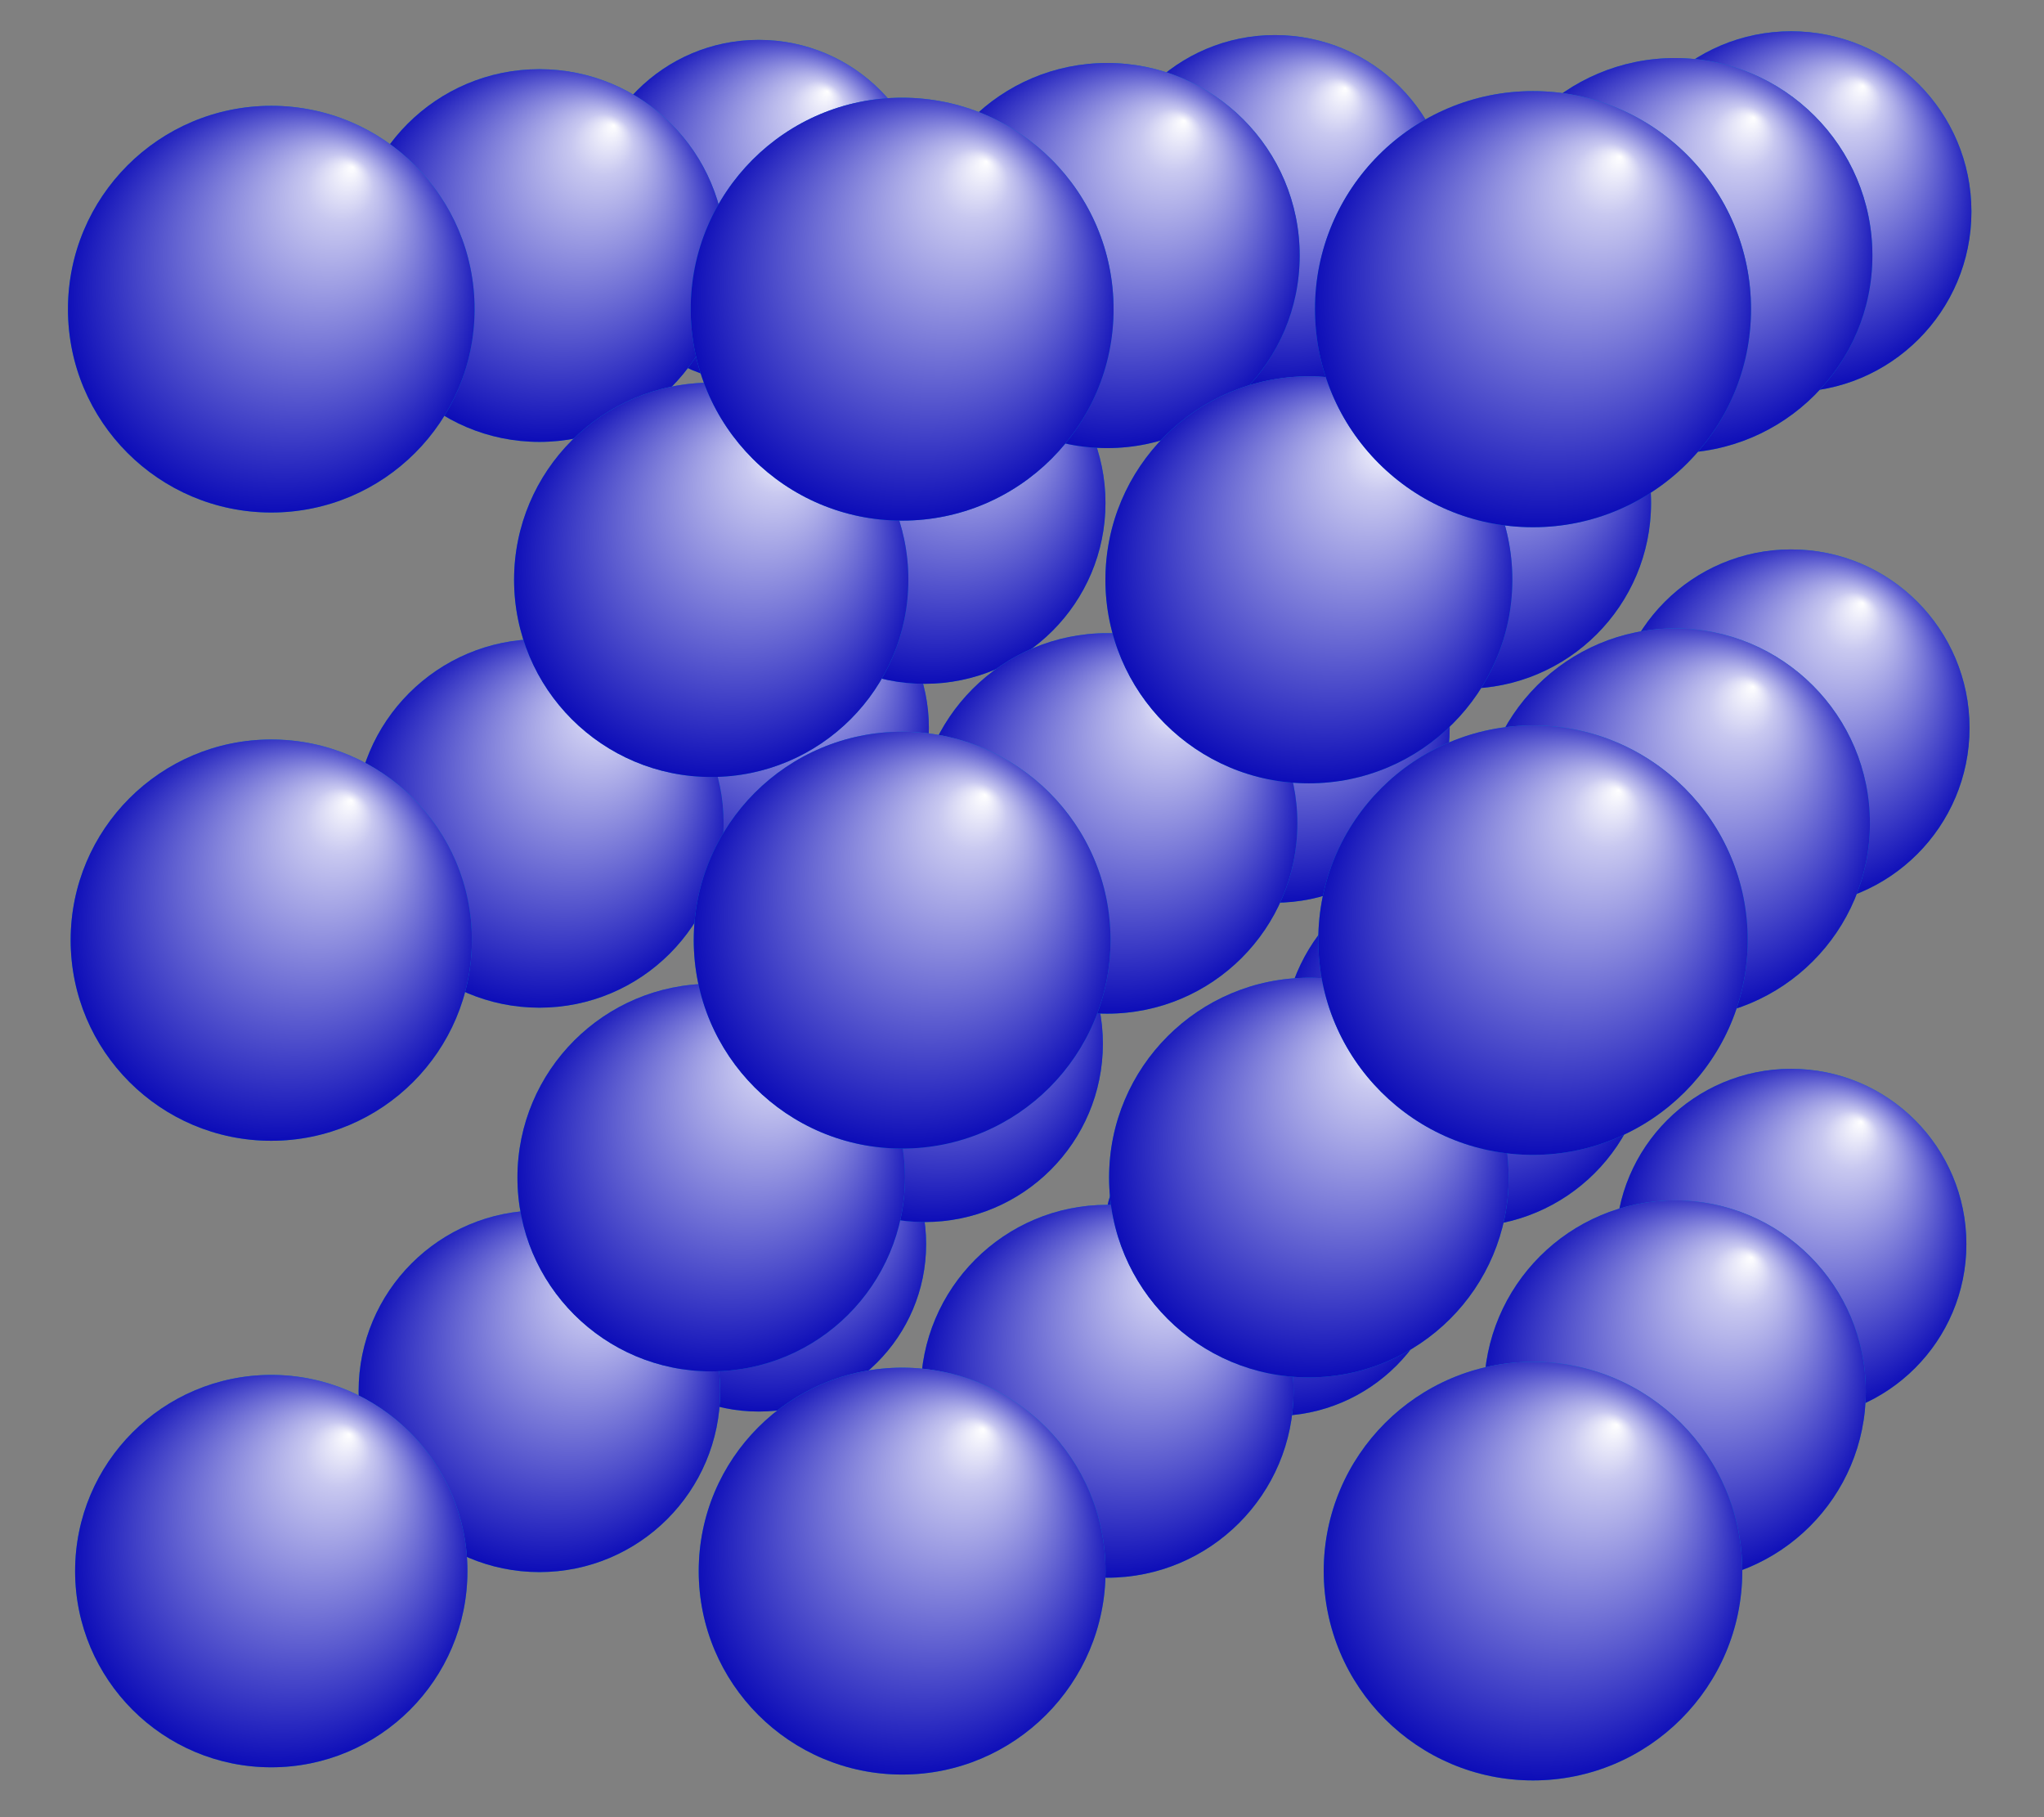 <svg width="360" height="320" xmlns="http://www.w3.org/2000/svg"><rect width="100%" height="100%" fill="#808080" stroke="none"/><defs><radialGradient id="a" cx="50%" cy="50%" fx="70%" fy="15%" r="55%"><stop stop-color="#FFF" offset="0%"/><stop stop-color="#C8C8F0" offset="15%"/><stop stop-color="#0000B4" offset="100%"/></radialGradient></defs><circle cx="133.636" cy="37.273" r="30.249" style="fill:#0081cd"/><circle cx="133.636" cy="37.273" r="30.249" style="fill:url(#a)"/><circle cx="224.546" cy="37.273" r="31.095" style="fill:#0081cd"/><circle cx="224.546" cy="37.273" r="31.095" style="fill:url(#a)"/><circle cx="315.454" cy="37.273" r="31.763" style="fill:#0081cd"/><circle cx="315.454" cy="37.273" r="31.763" style="fill:url(#a)"/><circle cx="133.636" cy="128.182" r="29.961" style="fill:#0081cd"/><circle cx="133.636" cy="128.182" r="29.961" style="fill:url(#a)"/><circle cx="224.546" cy="128.182" r="30.782" style="fill:#0081cd"/><circle cx="224.546" cy="128.182" r="30.782" style="fill:url(#a)"/><circle cx="315.454" cy="128.182" r="31.43" style="fill:#0081cd"/><circle cx="315.454" cy="128.182" r="31.43" style="fill:url(#a)"/><circle cx="133.636" cy="219.091" r="29.478" style="fill:#0081cd"/><circle cx="133.636" cy="219.091" r="29.478" style="fill:url(#a)"/><circle cx="224.546" cy="219.091" r="30.26" style="fill:#0081cd"/><circle cx="224.546" cy="219.091" r="30.26" style="fill:url(#a)"/><circle cx="315.454" cy="219.091" r="30.874" style="fill:#0081cd"/><circle cx="315.454" cy="219.091" r="30.874" style="fill:url(#a)"/><circle cx="162.857" cy="88.571" r="31.845" style="fill:#0081cd"/><circle cx="162.857" cy="88.571" r="31.845" style="fill:url(#a)"/><circle cx="258.095" cy="88.571" r="32.699" style="fill:#0081cd"/><circle cx="258.095" cy="88.571" r="32.699" style="fill:url(#a)"/><circle cx="162.857" cy="183.81" r="31.387" style="fill:#0081cd"/><circle cx="162.857" cy="183.81" r="31.387" style="fill:url(#a)"/><circle cx="258.095" cy="183.81" r="32.205" style="fill:#0081cd"/><circle cx="258.095" cy="183.81" r="32.205" style="fill:url(#a)"/><circle cx="95" cy="45" r="32.816" style="fill:#0081cd"/><circle cx="95" cy="45" r="32.816" style="fill:url(#a)"/><circle cx="195" cy="45" r="33.905" style="fill:#0081cd"/><circle cx="195" cy="45" r="33.905" style="fill:url(#a)"/><circle cx="295" cy="45" r="34.776" style="fill:#0081cd"/><circle cx="295" cy="45" r="34.776" style="fill:url(#a)"/><circle cx="95" cy="145" r="32.449" style="fill:#0081cd"/><circle cx="95" cy="145" r="32.449" style="fill:url(#a)"/><circle cx="195" cy="145" r="33.501" style="fill:#0081cd"/><circle cx="195" cy="145" r="33.501" style="fill:url(#a)"/><circle cx="295" cy="145" r="34.34" style="fill:#0081cd"/><circle cx="295" cy="145" r="34.34" style="fill:url(#a)"/><circle cx="95" cy="245" r="31.839" style="fill:#0081cd"/><circle cx="95" cy="245" r="31.839" style="fill:url(#a)"/><circle cx="195" cy="245" r="32.83" style="fill:#0081cd"/><circle cx="195" cy="245" r="32.83" style="fill:url(#a)"/><circle cx="295" cy="245" r="33.619" style="fill:#0081cd"/><circle cx="295" cy="245" r="33.619" style="fill:url(#a)"/><circle cx="125.263" cy="102.105" r="34.719" style="fill:#0081cd"/><circle cx="125.263" cy="102.105" r="34.719" style="fill:url(#a)"/><circle cx="230.526" cy="102.105" r="35.834" style="fill:#0081cd"/><circle cx="230.526" cy="102.105" r="35.834" style="fill:url(#a)"/><circle cx="125.263" cy="207.368" r="34.128" style="fill:#0081cd"/><circle cx="125.263" cy="207.368" r="34.128" style="fill:url(#a)"/><circle cx="230.526" cy="207.368" r="35.186" style="fill:#0081cd"/><circle cx="230.526" cy="207.368" r="35.186" style="fill:url(#a)"/><circle cx="47.778" cy="54.444" r="35.807" style="fill:#0081cd"/><circle cx="47.778" cy="54.444" r="35.807" style="fill:url(#a)"/><circle cx="158.889" cy="54.444" r="37.236" style="fill:#0081cd"/><circle cx="158.889" cy="54.444" r="37.236" style="fill:url(#a)"/><circle cx="270" cy="54.444" r="38.399" style="fill:#0081cd"/><circle cx="270" cy="54.444" r="38.399" style="fill:url(#a)"/><circle cx="47.778" cy="165.556" r="35.332" style="fill:#0081cd"/><circle cx="47.778" cy="165.556" r="35.332" style="fill:url(#a)"/><circle cx="158.889" cy="165.556" r="36.702" style="fill:#0081cd"/><circle cx="158.889" cy="165.556" r="36.702" style="fill:url(#a)"/><circle cx="270" cy="165.556" r="37.814" style="fill:#0081cd"/><circle cx="270" cy="165.556" r="37.814" style="fill:url(#a)"/><circle cx="47.778" cy="276.667" r="34.548" style="fill:#0081cd"/><circle cx="47.778" cy="276.667" r="34.548" style="fill:url(#a)"/><circle cx="158.889" cy="276.667" r="35.825" style="fill:#0081cd"/><circle cx="158.889" cy="276.667" r="35.825" style="fill:url(#a)"/><circle cx="270" cy="276.667" r="36.858" style="fill:#0081cd"/><circle cx="270" cy="276.667" r="36.858" style="fill:url(#a)"/></svg>